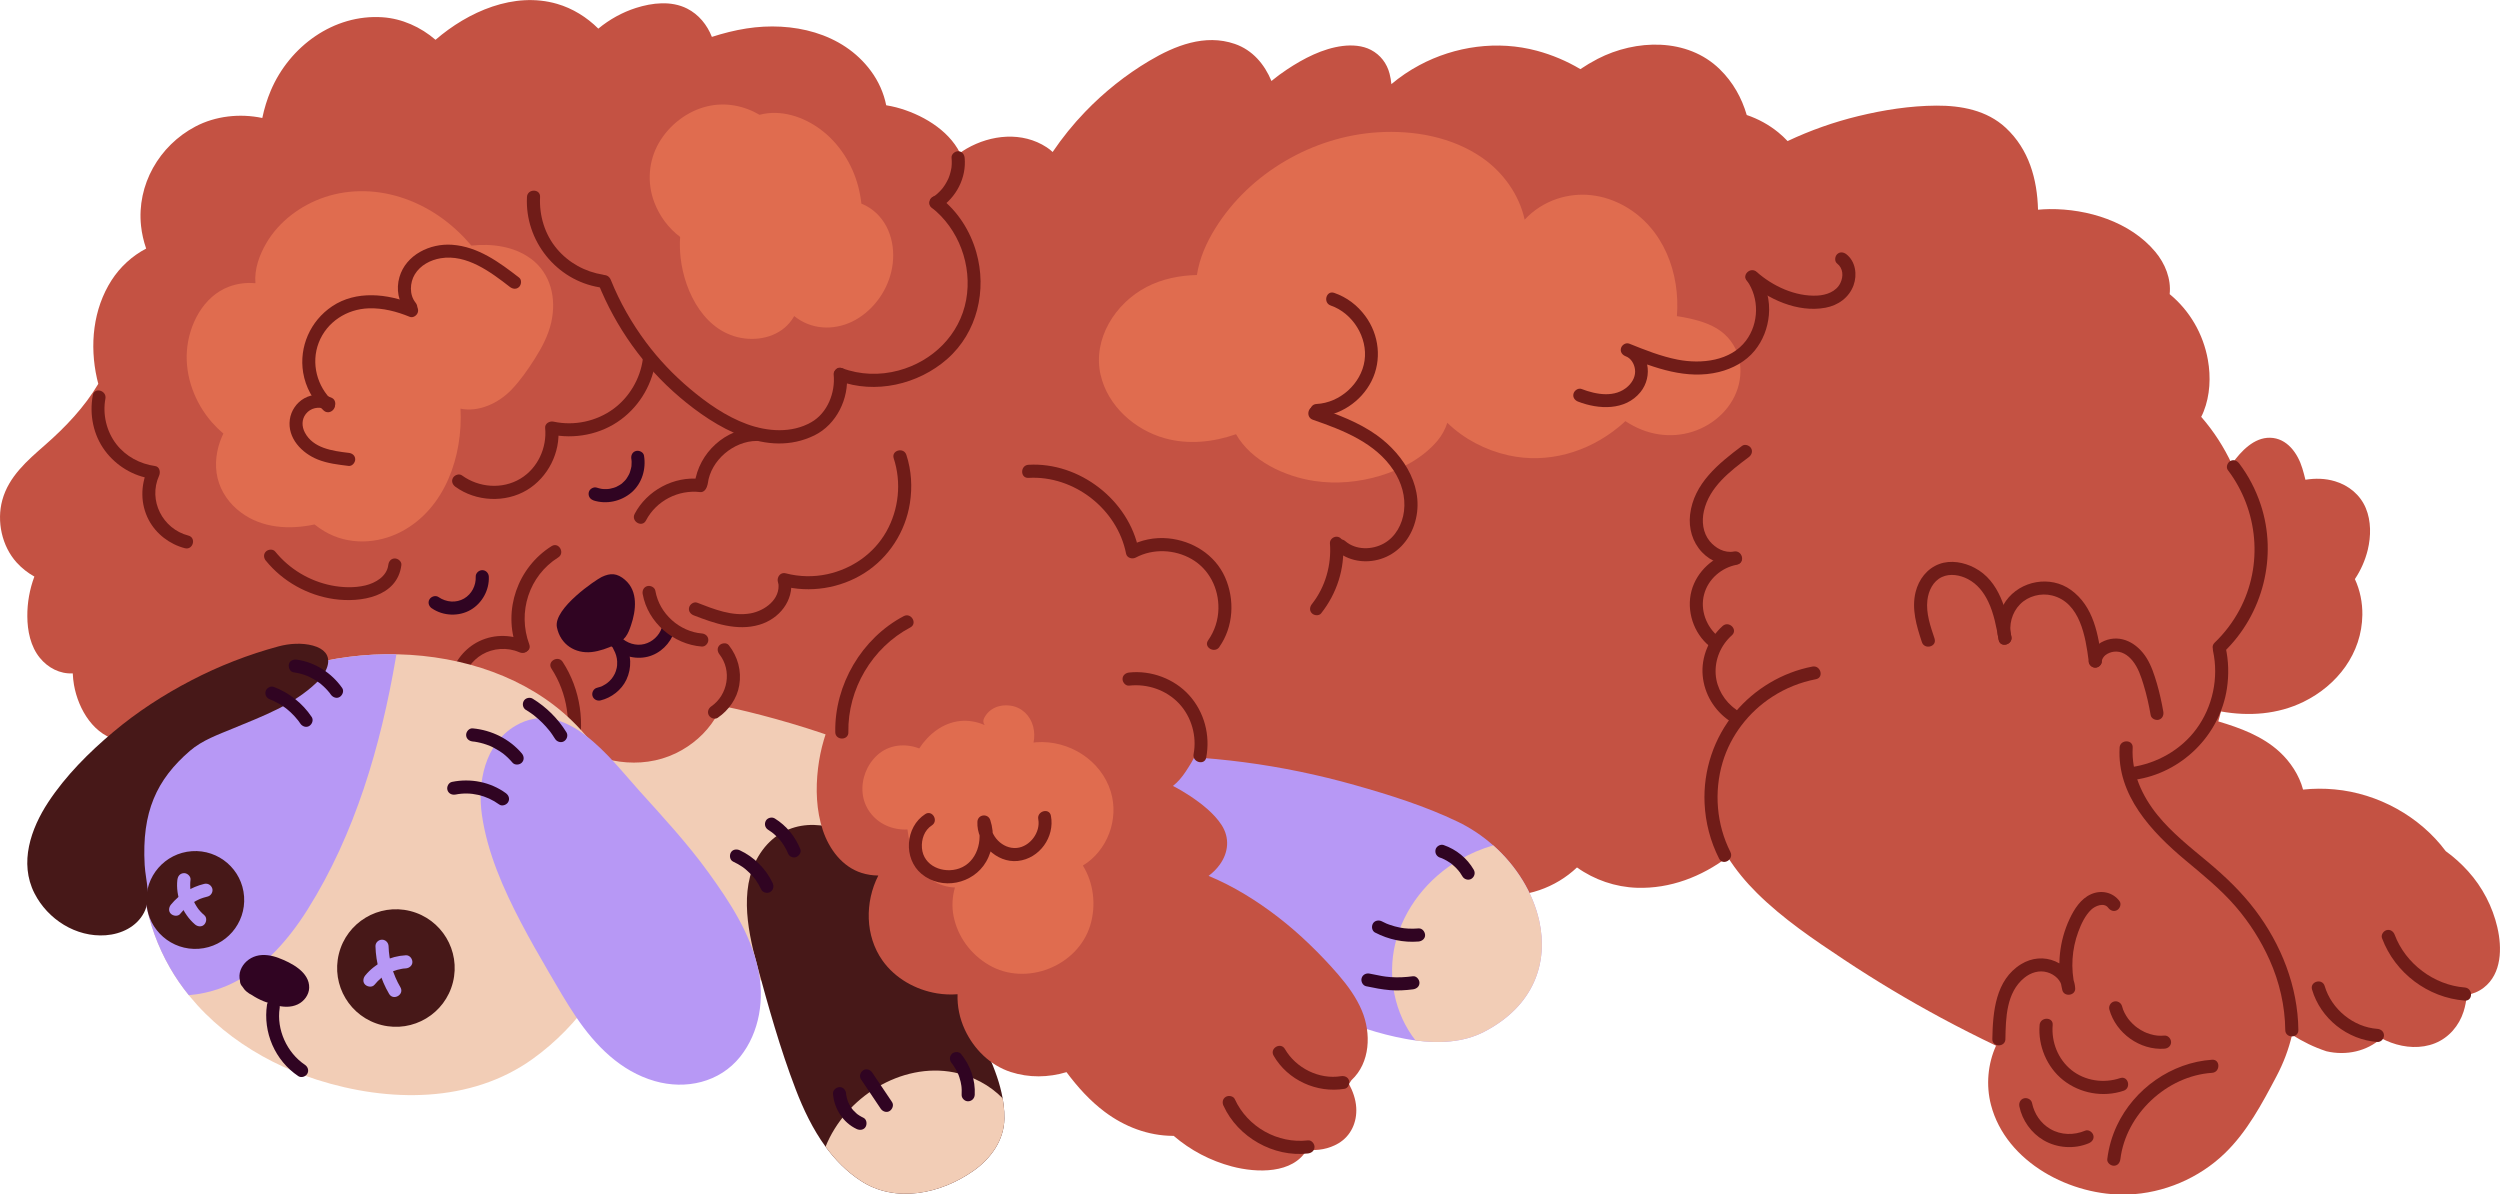 <?xml version="1.0" encoding="UTF-8"?>
<svg id="Layer_2" data-name="Layer 2" xmlns="http://www.w3.org/2000/svg" viewBox="0 0 763.05 364.57">
  <defs>
    <style>
      .cls-1 {
        fill: #c45243;
      }

      .cls-2 {
        fill: #701c18;
      }

      .cls-3 {
        fill: #b798f5;
      }

      .cls-4 {
        fill: #471818;
      }

      .cls-5 {
        fill: #f2cdb6;
      }

      .cls-6 {
        fill: #e06c4f;
      }

      .cls-7 {
        fill: #300422;
      }
    </style>
  </defs>
  <g id="_Ñëîé_1" data-name="Ñëîé 1">
    <g>
      <path class="cls-1" d="m762.25,283.06c-1.48-6.35-4.56-12.29-8.93-17.13-2-2.22-4.31-4.33-6.83-6.14-7.95-10.65-20.68-17.63-33.91-18.85-3.21-.3-6.45-.29-9.64.06-1.15-4.38-3.87-8.47-7.14-11.49-5.2-4.8-11.99-7.32-18.73-9.32.3-1.01.57-2.02.81-3.04,8.5,1.52,17.33.92,25.21-2.94,10.33-5.07,17.8-14.79,17.95-26.55.05-3.71-.7-7.52-2.28-10.91,1.81-2.71,3.16-5.74,3.94-8.97.98-4.1,1.04-8.75-.61-12.69-1.7-4.07-5.2-6.93-9.38-8.19-3.01-.91-6.05-.95-9.05-.47-.28-1.18-.59-2.34-.94-3.48-1.38-4.55-4.63-9.24-9.86-9.34-4.89-.1-8.83,4.1-11.48,7.77-.06.08-.11.17-.17.26-2.41-5.15-5.51-9.98-9.27-14.31-.03-.03-.06-.06-.09-.1.28-.53.53-1.07.75-1.63,1.96-4.92,2.22-10.58,1.29-15.76-1.41-7.94-5.56-15.04-11.66-20.06.49-4.68-1.39-9.35-4.4-12.94-7.68-9.17-20.66-13.13-32.28-13.02-1.17.01-2.34.09-3.5.19-.25-9.35-2.76-18.42-9.87-25.02-5.76-5.35-13.59-6.79-21.19-6.75-7.99.05-16.03,1.31-23.78,3.19-7.45,1.81-14.68,4.36-21.6,7.63-.88-.94-1.82-1.82-2.82-2.64-2.89-2.36-6.16-4.14-9.65-5.32-1.52-5.19-4.15-9.99-8.26-14-9.91-9.65-25.59-9.14-37.23-3.14-1.83.95-3.59,2-5.29,3.14-4.14-2.47-8.63-4.36-13.27-5.61-11.99-3.22-24.95-1.44-35.86,4.4-3.05,1.63-5.92,3.57-8.55,5.79-.1-1.08-.28-2.15-.55-3.18-.81-3.14-2.78-5.75-5.67-7.26-2.61-1.37-5.78-1.56-8.65-1.21-6.07.75-11.93,3.82-16.97,7.16-1.64,1.08-3.23,2.26-4.77,3.53-2.11-5.08-5.73-9.44-11.19-11.32-9.1-3.13-18.25.51-26.09,5.17-7.19,4.27-13.79,9.54-19.59,15.57-3.65,3.79-6.97,7.9-9.91,12.25-.57-.53-1.18-1.02-1.83-1.44-7.43-4.86-16.98-3.88-24.42.41-.7.41-1.38.85-2.03,1.32-3.64-7.24-11.94-11.93-19.46-13.91-1.01-.26-2.03-.47-3.06-.64-.75-3.76-2.35-7.33-4.67-10.47-8.71-11.79-24.13-15.13-37.98-12.97-3.59.56-7.11,1.46-10.56,2.57-1.44-3.66-3.99-6.84-7.57-8.65-4.84-2.44-10.62-1.77-15.6-.19-4.17,1.33-8.11,3.52-11.49,6.32-3.52-3.5-7.85-6.19-12.58-7.56-13.15-3.83-27.14,2.37-37.11,10.97-4.52-3.92-10.28-6.48-16.14-6.88-14.93-1.02-28.41,8.9-34.12,22.33-1.15,2.71-2.01,5.53-2.61,8.41-6.88-1.45-14.32-.61-20.42,2.61-11.06,5.83-17.93,17.78-16.59,30.33.25,2.35.79,4.68,1.56,6.92-4.25,2.22-7.94,5.6-10.54,9.64-5.69,8.85-6.74,19.86-4.48,29.99.12.56.27,1.11.41,1.66-4.18,7.06-10,13.2-16.24,18.66-5.43,4.76-11.09,9.6-13.06,16.84-1.76,6.46-.13,14.03,4.38,19.03,1.56,1.72,3.4,3.17,5.41,4.29-1.44,3.85-2.18,7.98-2.15,12.12.02,4.41.97,9.21,3.83,12.7,2.48,3.04,6.14,4.95,10.04,4.73.05,1.18.17,2.35.37,3.51,1.32,7.51,6.18,15.75,14.32,17.09,1.49.25,3.1.23,4.64-.06,1.51,2.91,3.48,5.63,5.59,8.05,5.53,6.35,12.12,11.91,18.75,17.08,13.28,10.37,28.06,18.94,43.82,24.92,15.67,5.95,32.29,9.34,49.07,9.43,15.79.09,31.66-2.81,46.38-8.54,11.95-4.65,23.31-11.23,33.03-19.66,5.6,5.94,13.16,9.95,21.01,12.22,13.02,3.76,26.85,2.4,40.07.55,13.68-1.92,27.62-4.59,41.46-2.66,13,1.82,24.64,8.17,36.76,12.79,12.85,4.9,27.99,8.17,40.95,1.83.33-.16.58-.37.78-.61,5.42.74,10.96.66,16.34-.21,3.8-.61,7.55-1.59,11.15-2.95,3.35-1.27,6.84-2.78,9.64-5.06.03-.03.06-.05.09-.08,9.12,1.06,18.35-2.19,24.9-8.41,5.29,3.78,11.73,6,18.29,6.21,10.17.33,19.74-3.4,27.71-9.39,2.51,3.98,5.56,7.65,8.89,10.95,7.94,7.89,17.44,14.29,26.74,20.46,9.56,6.34,19.42,12.24,29.51,17.68,5.52,2.97,11.11,5.8,16.76,8.5-2.53,5.57-3.09,12.11-1.55,18.04,4.57,17.64,24.6,28,41.81,27.38,10.95-.39,21.7-4.97,29.58-12.59,6.81-6.59,11.34-15.12,15.76-23.5,2.19-4.15,3.67-8.13,4.76-12.64,3.41,2.14,6.62,3.73,10.48,5.01,6.09,1.43,12.37-.02,16.77-3.97.96.51,1.94.96,2.96,1.33,4.28,1.58,9.13,1.91,13.42.19,4.22-1.7,7.32-5.33,8.7-9.62.54-1.68.85-3.39,1-5.12,1.84-.31,3.6-1,5.18-2.23,5.51-4.27,5.6-12.14,4.15-18.35Z"/>
      <path class="cls-6" d="m335.93,114.41c2.15,9.48,10.4,16.79,19.58,19.35,7.2,2.01,14.76,1.21,21.75-1.23,4.63,8.16,14.91,12.93,23.9,14.27,6.76,1.01,13.68.36,20.2-1.62,6.45-1.96,13.04-5.47,17.41-10.7,1.33-1.59,2.34-3.46,2.98-5.44,5.06,4.95,11.65,8.36,18.58,9.92,11.97,2.69,24.3-.9,33.7-8.61.71-.58,1.4-1.19,2.07-1.81,1.56,1.03,3.23,1.92,4.97,2.61,6.67,2.67,14.17,2.16,20.33-1.56,6.18-3.73,10.26-10.25,9.78-17.59-.26-3.85-1.99-7.44-4.85-10.02-2.92-2.64-6.8-3.9-10.57-4.76-1.3-.29-2.62-.53-3.94-.73,1.04-13.12-4.07-26.89-15.97-33.59-6.41-3.6-13.71-4.53-20.71-2.18-3.71,1.25-7.13,3.45-9.79,6.33-1.63-7.55-6.5-14.37-12.82-18.8-9.21-6.46-20.94-8.56-32.01-7.87-19.77,1.23-39.05,12.38-49.55,29.25-2.73,4.38-4.87,9.18-5.65,14.31-5.3.12-10.62,1.19-15.34,3.64-9.56,4.96-16.55,15.86-14.06,26.85Z"/>
      <path class="cls-2" d="m141.15,208.29c.74-3.55,2.87-6.68,6.02-8.53,3.35-1.97,7.7-2.26,11.28-.7.99.43,2.15.29,2.74-.72.5-.85.28-2.3-.72-2.74-4.83-2.11-10.4-2.05-15.05.55-4.12,2.3-7.15,6.46-8.12,11.07-.22,1.06.31,2.16,1.4,2.46.99.27,2.24-.33,2.46-1.4h0Z"/>
      <path class="cls-2" d="m161.55,196.69c-3.65-9.83-.1-20.94,8.83-26.55,2.17-1.37.17-4.83-2.02-3.45-10.35,6.5-14.95,19.54-10.67,31.06.89,2.39,4.76,1.36,3.86-1.06h0Z"/>
      <path class="cls-6" d="m161.95,78.91c-5.11-3.75-11.88-4.62-18.07-3.95-5.36-6.33-12.1-11.4-20.22-14.29-7.94-2.82-16.61-3.17-24.62-.47-7.23,2.45-13.82,7.32-17.72,13.95-2.15,3.65-3.73,8.01-3.36,12.3-2.7-.26-5.48.08-8.05,1.04-7.86,2.93-12.27,11.59-12.86,19.55-.59,7.91,2.44,15.92,7.62,21.85,1.06,1.21,2.24,2.37,3.51,3.45-.15.3-.29.6-.42.9-1.72,3.91-2.36,8.51-1.35,12.69,1.03,4.28,3.64,7.89,7.15,10.5,6.48,4.82,14.77,5.28,22.44,3.65.99.77,2.02,1.5,3.12,2.14,7.2,4.25,16.18,3.85,23.46,0,13.25-7.02,18.74-22.99,17.97-37.49,5.56,1.16,11.63-1.68,15.55-5.77,2.72-2.83,4.99-6.11,7.09-9.41,2.18-3.42,4.15-7.14,5.05-11.12,1.64-7.26-.05-14.95-6.27-19.52Z"/>
      <path class="cls-5" d="m323.02,263.41c-.12,1.13-.29,2.24-.5,3.34-7.35-12.53-20.96-21.37-35.05-24.18-.68-.13-1.22.02-1.62.35-8.25-12.87-49.33-24.14-64.32-27.22-13-2.67-34.17-6.88-60.32,1.05-1.09.33-1.59,1.72-1.21,2.72.04.11.09.2.15.29-.13.31-.17.65-.08,1.05,4.44,19.48,15.31,37.46,29.78,51.15,1.99,1.88,4.05,3.68,6.19,5.39.86.69,1.76,1.45,2.69,2.19-.58.99-.5,2.47.81,3.2,19.02,10.56,38.67,21.36,60.56,24.3,10.52,1.41,21.33.97,31.53-2.14,8.87-2.71,16.93-7.63,23.35-14.31,6.9-7.18,11.57-16.53,12.29-26.52.19-2.71-3.94-3.4-4.23-.64Z"/>
      <path class="cls-4" d="m306.52,339.34c-.08-1.39-.25-2.76-.49-4.12-1.59-8.89-6.38-17.25-9.9-25.38-4.88-11.28-10.55-22.27-17.11-32.66-4.65-7.34-9.92-15.79-17.2-20.83-9.4-6.51-21.94-6.56-29.08,3.11-7.37,9.98-4.77,23.67-1.76,34.73,3.5,12.88,7.09,25.81,11.88,38.29,2.34,6.12,5.25,12.21,9.12,17.52,2.93,4,6.42,7.56,10.64,10.34,10.73,7.08,24.59,4,34.54-3.01,5.21-3.67,9.3-9.27,9.4-15.82.01-.73,0-1.45-.04-2.17Z"/>
      <path class="cls-5" d="m306.52,339.34c-.08-1.39-.25-2.76-.49-4.12-3.98-4.08-9.18-6.78-14.82-7.9-16.16-3.2-33.26,7.68-39.23,22.68,2.93,4,6.42,7.56,10.64,10.34,10.73,7.08,24.59,4,34.54-3.01,5.21-3.67,9.3-9.27,9.4-15.82.01-.73,0-1.45-.04-2.17Z"/>
      <path class="cls-7" d="m223.76,262.98c1,.46,1.97,1.01,2.88,1.64.22.15.43.31.64.47.2.15-.3-.24,0,0,.11.09.22.18.33.27.42.35.83.73,1.22,1.12.38.37.73.76,1.08,1.16.17.2.36.4.5.61-.27-.42-.03-.04.04.05.09.12.17.23.25.35.64.91,1.19,1.87,1.66,2.87.45.95,1.89,1.27,2.74.72.98-.63,1.19-1.72.72-2.74-2.03-4.33-5.69-7.97-10.03-9.98-.95-.44-2.2-.3-2.74.72-.47.88-.3,2.27.72,2.74h0Z"/>
      <path class="cls-7" d="m234.47,253.28c.37.23.72.47,1.07.72.1.08.2.16.31.23-.08-.06-.3-.24-.1-.07.17.14.33.27.5.41.67.58,1.29,1.21,1.86,1.88.14.16.27.33.41.5.16.2-.29-.4-.04-.05.06.09.13.17.19.26.25.35.49.71.71,1.08.22.37.43.75.63,1.13.1.19.19.39.28.58.05.1.09.2.13.29.16.36-.16-.4,0,0,.2.5.43.91.92,1.2.43.25,1.06.36,1.54.2.93-.3,1.82-1.42,1.4-2.46-1.57-3.88-4.23-7.15-7.8-9.37-.89-.55-2.24-.22-2.74.72-.52.98-.23,2.15.72,2.74h0Z"/>
      <path class="cls-7" d="m290.49,324.53c.08.09.15.19.23.28-.13-.16-.12-.15.02.03.14.2.28.4.42.6.27.41.52.83.75,1.25.2.38.39.76.56,1.15-.17-.38.11.3.14.37.08.23.16.46.24.69.28.87.49,1.76.61,2.67-.06-.46.02.3.03.38.02.24.03.49.04.73.02.49,0,.97-.02,1.46-.06,1.05.96,2.05,2,2,1.13-.05,1.94-.88,2-2,.24-4.53-1.33-8.95-4.18-12.45-.66-.81-2.15-.74-2.83,0-.79.86-.71,1.96,0,2.83h0Z"/>
      <path class="cls-7" d="m254.24,333.81c.33,4.54,3.07,8.86,7.25,10.8.95.44,2.2.3,2.74-.72.47-.88.3-2.27-.72-2.74-.42-.2-.83-.42-1.22-.67-.19-.12-.37-.24-.55-.37-.24-.17-.09-.12.04.03-.07-.09-.22-.18-.31-.25-.34-.29-.65-.6-.95-.92-.15-.16-.29-.33-.43-.5-.3-.35.25.36-.01-.02-.06-.09-.13-.18-.19-.27-.25-.36-.48-.74-.69-1.14-.11-.22-.22-.44-.32-.66-.15-.34.11.28.02.05-.04-.1-.08-.21-.12-.31-.15-.42-.28-.84-.37-1.27-.05-.24-.09-.48-.14-.72-.05-.26.05.52.01.07-.01-.13-.02-.26-.03-.4-.07-1.04-.87-2.05-2-2-1.02.05-2.08.88-2,2h0Z"/>
      <path class="cls-7" d="m262.77,329.4c2.01,2.99,4.02,5.99,6.03,8.98.58.87,1.79,1.33,2.74.72.86-.56,1.34-1.81.72-2.74-2.01-2.99-4.02-5.99-6.03-8.98-.58-.87-1.79-1.33-2.74-.72-.86.56-1.34,1.81-.72,2.74h0Z"/>
      <path class="cls-1" d="m221.97,203.96c-.26-2.93-1.04-5.9-2.35-8.54-1.38-2.77-3.19-5.62-5.98-7.12-1.17-.63-2.28-.05-2.84.9-3.36-1.4-7.28-1.83-10.66-1.73-6.27.18-12.18,2.6-17.6,5.57-2.76,1.51-5.42,3.2-8.06,4.9-2.43,1.56-4.81,3.17-6.82,5.27-4.23,4.43-4.62,10.46-1.62,15.68,1.47,2.55,3.67,4.53,6.15,6.07.11.41.34.78.7,1.03,9.6,6.8,22.51,9.16,33.39,3.92,9.91-4.78,16.68-14.72,15.69-25.93Z"/>
      <path class="cls-7" d="m190.83,177.03c-2.5-2.16-4.5-2.19-7.17-.93-1.67.79-14.84,9.61-13.68,15.36,1.08,5.32,5.62,8.09,10.58,7.56,2.48-.27,4.91-1.19,7.17-2.21,1.24-.56,2.38-1.33,3.21-2.43.79-1.04,1.24-2.32,1.66-3.55,1.53-4.44,2.21-10.36-1.78-13.79Z"/>
      <path class="cls-7" d="m186.58,197.23c2.84,2.93,7.19,4.2,11.16,3.2,3.82-.97,6.86-4,8.09-7.7.34-1.02-.39-2.18-1.4-2.46-1.09-.3-2.12.37-2.46,1.4-.78,2.35-2.85,4.28-5.3,4.9-2.53.65-5.37-.21-7.26-2.17-1.79-1.85-4.62.98-2.83,2.83h0Z"/>
      <path class="cls-7" d="m183.29,213.78c3.35-.81,6.41-3.18,7.89-6.31,1.69-3.57,1.55-7.74-.4-11.18-.53-.94-1.81-1.26-2.74-.72-.94.55-1.25,1.79-.72,2.74.63,1.11,1,2.38,1.05,3.6.01.39,0,.79-.02,1.18-.03.35-.03.38-.11.75-.14.66-.38,1.37-.6,1.8-.6,1.19-1.2,1.95-2.29,2.82.16-.12-.06.05-.11.08-.15.1-.29.2-.44.3-.27.17-.55.33-.84.48-.43.22-.25.15-.7.3-.34.12-.68.21-1.03.3-1.05.25-1.68,1.44-1.4,2.46.29,1.07,1.41,1.65,2.46,1.4h0Z"/>
      <path class="cls-2" d="m168.3,204.05c4.88,7.54,6.33,16.9,3.89,25.55-.7,2.48,3.16,3.54,3.86,1.06,2.71-9.62,1.14-20.24-4.3-28.63-1.39-2.15-4.86-.15-3.45,2.02h0Z"/>
      <path class="cls-3" d="m469.8,281.04c-1.88-8.47-6.93-16.72-14.05-23.02-3.24-2.87-6.9-5.34-10.89-7.25-9.98-4.78-20.75-8.16-31.38-11.16-22.15-6.25-45.09-9.34-68.12-8.89-1.92.04-3.92.12-5.64.97-7.84,3.9-3.04,16.27-.61,21.83,4.41,10.12,11.01,19.52,19.75,26.36,1.11.87,2.25,1.68,3.41,2.45-.14.74.06,1.56.69,1.99,13.66,9.22,27.31,18.62,42.45,25.28,7.55,3.32,15.48,6.01,23.61,7.49,1,.18,2.01.35,3.03.48,7.03.94,14.52.66,20.88-2.62,15.34-7.92,19.7-21.17,16.87-33.91Z"/>
      <path class="cls-5" d="m469.8,281.04c-1.88-8.47-6.93-16.72-14.05-23.02-3.58,1.05-7.03,2.52-10.26,4.39-9.58,5.54-17.07,14.86-19.65,25.69-2.41,10.09-.22,21.3,6.21,29.47,7.03.94,14.52.66,20.88-2.62,15.34-7.92,19.7-21.17,16.87-33.91Z"/>
      <path class="cls-1" d="m411.71,330.77c.29-.34.56-.7.79-1.09,5.75-5.31,6.06-14.33,3.17-21.21-1.71-4.07-4.34-7.67-7.21-11-2.77-3.21-5.71-6.29-8.76-9.23-6.01-5.8-12.59-10.96-19.75-15.28-3.53-2.13-7.24-4.03-11.07-5.62,1.28-.96,2.44-2.09,3.4-3.42,2.7-3.74,3.11-8.22.55-12.15-2.32-3.55-6.1-6.49-9.6-8.82-1.69-1.12-3.43-2.15-5.23-3.06,1.53-1.19,2.83-2.77,3.88-4.36,2.44-3.69,5.21-8.22,4.61-12.84-.59-4.47-4.15-7.35-7.96-9.22-3.37-1.66-7-2.9-10.66-3.84-2.46-2.42-5.5-4.25-8.78-5.52-.79-6.28-3.37-12.32-7.87-16.88-5.63-5.71-14.4-8.4-21.96-5.04-1.1.49-2.15,1.09-3.13,1.78-14.74-1.18-29.63,5.25-39.31,16.4-.82.95-1.6,1.94-2.35,2.96-8.13,8.45-13.38,19.47-14.79,31.16-.76,6.3-.54,12.91,1.48,18.96,1.91,5.7,5.88,11.1,11.8,12.98,1.63.52,3.37.79,5.12.8-4.13,8.08-4.06,18.42,1.27,25.94,3.85,5.44,10.09,8.94,16.61,10.02,2.07.34,4.2.44,6.31.27-.14,3.7.66,7.45,2.2,10.78,2.76,5.96,7.71,10.9,14.03,12.96,5.54,1.8,11.49,1.71,17.02.04,3.36,4.52,7.17,8.75,11.67,12.12,6.04,4.53,13.22,7.29,20.81,7.33.08,0,.16,0,.24,0,5.1,4.4,11.2,7.6,17.78,9.34,7.64,2.02,18.62,2.28,22.87-5.12,3.3.38,6.71-.23,9.59-1.92,3.89-2.29,5.75-6.53,5.47-10.95-.16-2.59-1.04-5-2.25-7.26Z"/>
      <path class="cls-6" d="m339.04,241.65c-2.96-9.69-12.87-15.83-22.79-15.1-.27.02-.53.07-.79.1.31-1.62.3-3.3-.12-4.92-.86-3.31-3.47-5.85-6.89-6.35-3.31-.49-6.58.78-8.1,3.86-.38.76-.22,1.51.21,2.09-2.33-1.07-4.97-1.52-7.53-1.26-5.26.55-9.64,4.03-12.46,8.37-4.23-1.62-9.22-1.22-12.77,2.01-3.21,2.91-4.92,7.29-4.51,11.61.42,4.37,3.22,8.09,7.18,9.89,2.02.92,4.29,1.34,6.51,1.22.72,5.71,2.51,12.2,7.57,15.52,2.08,1.36,4.52,2.12,6.93,2.19-.85,2.83-.98,5.92-.43,8.73,1.25,6.31,5.26,11.69,10.79,14.93,11.31,6.63,27.11.42,30.93-12.11,1.84-6.06,1.08-12.86-2.25-18.24,7.45-4.52,11.1-14.11,8.52-22.54Z"/>
      <path class="cls-5" d="m184.86,232.88c-2.82-4.66-6.28-9.03-10.37-12.99-27.17-26.28-77.96-26.14-107.98-4.15-25.4,18.6-29.59,53.61-14.63,79.64,9.47,16.48,26.35,28.28,44.86,34.18,21.83,6.95,46.94,7.26,65.91-6.4,28.53-20.56,40.64-59.86,22.21-90.28Z"/>
      <path class="cls-3" d="m66.5,215.74c-25.4,18.6-29.58,53.61-14.62,79.64,1.69,2.94,3.61,5.74,5.75,8.37,3.29-.27,6.56-.99,9.61-2.09,11.62-4.18,20.3-13.96,26.7-24.15,14.45-23.03,22.25-49.83,26.82-76.44.08-.46.16-.91.23-1.37-19.66-.38-39.62,5.15-54.49,16.04Z"/>
      <path class="cls-3" d="m231.37,295.58c-2.42-10.82-8.63-20.26-15.03-29.13-6.43-8.92-13.81-16.88-21.13-25-8.93-9.9-22.59-28.91-37.88-19.93-9.35,5.5-11.68,17.34-10.23,27.3,1.67,11.48,6.55,22.51,11.89,32.71,2.68,5.12,5.55,10.14,8.47,15.13,2.7,4.62,5.36,9.28,8.36,13.72,5.94,8.78,13.6,16.59,24.04,19.59,9.45,2.71,19.77.43,26.06-7.44,5.97-7.48,7.5-17.76,5.44-26.94Z"/>
      <path class="cls-7" d="m139.02,242.52c4.59-.94,9.45.19,13.34,3.02.87.64,2.23.15,2.74-.72.59-1.01.16-2.1-.72-2.74-4.7-3.42-10.76-4.59-16.42-3.43-1.06.22-1.67,1.47-1.4,2.46.3,1.1,1.4,1.61,2.46,1.4h0Z"/>
      <path class="cls-7" d="m144.25,226.32c.14.01.29.03.43.04.68.06-.17-.03.21.02.28.04.57.09.85.15.63.12,1.26.28,1.88.46,1.29.38,2.07.7,3.2,1.3.54.28,1.07.59,1.58.92.27.18.54.36.8.54.12.08.23.17.35.25-.16-.12.07.05.11.08,1.01.81,1.93,1.71,2.77,2.7.7.82,2.11.72,2.83,0,.82-.82.7-2,0-2.83-3.76-4.43-9.23-7.11-14.99-7.64-1.08-.1-2,.99-2,2,0,1.16.92,1.9,2,2h0Z"/>
      <path class="cls-7" d="m160.56,216.69c.47.29.94.59,1.4.91.24.17.48.33.71.51.11.08.21.16.32.24.19.14-.26-.21.03.03.87.7,1.7,1.42,2.49,2.21.77.76,1.49,1.57,2.17,2.42.08.1.17.2.25.31-.29-.39.03.05.07.1.16.21.31.43.46.64.33.48.65.96.96,1.46.55.89,1.81,1.31,2.74.72.89-.57,1.31-1.78.72-2.74-2.58-4.17-6.12-7.69-10.3-10.25-.89-.55-2.24-.22-2.74.72-.51.97-.24,2.15.72,2.74h0Z"/>
      <path class="cls-4" d="m99.25,199.17c-.74-.9-1.96-1.64-3.76-2.13-3.34-.9-7.2-.64-10.52.26-9.19,2.49-18.11,5.96-26.55,10.35-8.51,4.42-16.58,9.65-23.92,15.83-7.36,6.19-14.44,13.27-19.75,21.33-5.35,8.12-8.95,18.56-4.23,27.84,4.05,7.96,12.69,13.47,21.75,12.81,4.74-.35,9.44-2.58,11.7-6.93,2.35-4.5.46-9.72.19-14.49-.92-16.24,3.63-26.07,13.8-34.86,3.79-3.27,8.65-4.97,13.26-6.88,9-3.74,18.33-7.15,25.48-14.04,3.02-2.92,4.61-6.62,2.56-9.1Z"/>
      <circle class="cls-4" cx="120.84" cy="295.48" r="17.94" transform="translate(-195.13 341.01) rotate(-75.96)"/>
      <path class="cls-4" d="m58.55,259.8c-8.23.58-14.42,7.72-13.84,15.95.58,8.23,7.72,14.42,15.95,13.84,8.23-.58,14.42-7.72,13.84-15.95-.58-8.23-7.72-14.42-15.95-13.84Z"/>
      <path class="cls-7" d="m85.08,292.4c-2.15-.8-4.64-1.26-6.89-.61-2.16.63-3.97,2.19-4.77,4.31-.4,1.07-.43,2.2-.17,3.27-.01.55.19,1.1.55,1.56.05.07.12.12.17.19.35.58.79,1.12,1.32,1.56.5.43,1.04.76,1.58,1.02,2.19,1.48,4.76,2.46,7.28,3.12,2.25.58,4.6.75,6.74-.27,1.91-.91,3.42-2.88,3.48-5.04.15-4.8-5.48-7.68-9.31-9.11Z"/>
      <path class="cls-7" d="m82.45,213.49c.13.05.26.1.38.15.18.07.31.13.06.02.25.11.5.22.75.34.5.24.98.49,1.46.76.45.26.9.54,1.33.83.23.15.45.31.67.47.11.08.22.16.33.25-.22-.17-.09-.07.05.04.84.67,1.62,1.4,2.35,2.19.37.4.73.82,1.07,1.25.13.16.09.13,0-.01.08.11.16.22.25.33.18.24.35.49.52.74.58.87,1.79,1.33,2.74.72.87-.56,1.34-1.81.72-2.74-2.82-4.22-6.86-7.39-11.61-9.19-.98-.37-2.24.41-2.46,1.4-.26,1.14.35,2.06,1.4,2.46h0Z"/>
      <path class="cls-7" d="m89.57,205.19c1.19.17,2.36.45,3.49.85.31.11.61.22.91.35.3.13-.24-.11.06.03.15.07.3.13.44.2.56.27,1.1.56,1.63.88.5.3.99.63,1.46.98.09.06.35.27.14.1.1.08.2.16.3.25.25.21.49.42.73.64.43.4.84.81,1.23,1.25.22.24.42.49.63.74.07.09.17.23.04.06.12.16.23.31.34.47.6.85,1.77,1.34,2.74.72.85-.55,1.36-1.82.72-2.74-3.22-4.57-8.22-7.83-13.79-8.63-1.03-.15-2.2.25-2.46,1.4-.22.95.29,2.3,1.4,2.46h0Z"/>
      <path class="cls-7" d="m81.5,306.62c-1.28,8.46,2.42,17.06,9.55,21.84.9.6,2.21.17,2.74-.72.57-.98.18-2.13-.72-2.74-5.5-3.69-8.71-10.75-7.71-17.32.16-1.07-.27-2.15-1.4-2.46-.94-.26-2.3.32-2.46,1.4h0Z"/>
      <path class="cls-7" d="m416.97,301.02c2.4.51,4.82.99,7.27,1.19,2.34.19,4.68.06,7.01-.24,1.07-.14,2-.82,2-2,0-.97-.92-2.14-2-2-2.25.3-4.52.43-6.79.26-.53-.04-1.06-.09-1.59-.16.31.04-.34-.05-.33-.05-.29-.04-.59-.09-.88-.14-1.21-.21-2.41-.45-3.61-.71-1.06-.23-2.16.31-2.46,1.4-.27,1,.34,2.23,1.4,2.46h0Z"/>
      <path class="cls-3" d="m114.6,288.81c.14,5.11,1.56,10.13,4.16,14.54,1.3,2.22,4.76.21,3.45-2.02-2.25-3.83-3.49-8.14-3.61-12.52-.03-1.08-.9-2-2-2s-2.03.92-2,2h0Z"/>
      <path class="cls-3" d="m114.3,300.58c.63-.78,1.33-1.49,2.11-2.13.13-.11.29-.23.07-.06.09-.07.18-.14.28-.2.21-.15.42-.3.64-.44.43-.28.88-.54,1.33-.77.2-.1.41-.2.62-.3.16-.07.34-.15.07-.04.11-.04.21-.09.32-.13.48-.19.97-.35,1.46-.48.47-.13.94-.24,1.42-.32.14-.02.28-.05.42-.07-.18.03-.24.03-.02,0,.28-.03.57-.05.85-.07,1.04-.06,2.05-.88,2-2-.05-1.04-.88-2.06-2-2-4.75.25-9.37,2.46-12.39,6.16-.66.81-.85,2.05,0,2.83.73.67,2.12.87,2.83,0h0Z"/>
      <path class="cls-3" d="m54.14,268.5c-.58,5.04,1.54,10.37,5.39,13.67.79.68,2.06.84,2.83,0,.69-.75.85-2.1,0-2.83-.4-.35-.79-.71-1.15-1.1-.19-.21-.37-.42-.55-.64-.09-.1-.16-.2-.03-.04-.09-.12-.19-.25-.28-.38-.3-.44-.59-.89-.84-1.36-.13-.25-.26-.5-.38-.75-.05-.11-.11-.23-.16-.34-.14-.31.16.43-.05-.13-.37-1-.66-2.02-.81-3.08.04.29,0,.03,0-.12-.01-.12-.02-.25-.03-.37-.02-.28-.03-.56-.03-.84,0-.56.03-1.13.1-1.69.12-1.04-1.01-2.04-2-2-1.19.05-1.87.88-2,2h0Z"/>
      <path class="cls-3" d="m54.99,278.93c.57-.69,1.18-1.33,1.85-1.93.17-.15.34-.29.51-.43.09-.08.19-.17.29-.23-.12.08-.24.18-.05.04.38-.28.76-.55,1.16-.8.38-.24.76-.46,1.16-.66.2-.1.4-.2.6-.3.09-.04.18-.08.27-.13.06-.03.45-.2.17-.08-.25.11.06-.02.1-.04.11-.05.23-.09.35-.13.21-.08.42-.15.63-.22.45-.15.9-.27,1.36-.38,1.02-.25,1.72-1.45,1.4-2.46-.34-1.06-1.37-1.66-2.46-1.4-3.93.95-7.58,3.2-10.15,6.32-.66.81-.85,2.05,0,2.83.73.67,2.12.86,2.83,0h0Z"/>
      <path class="cls-7" d="m419.74,284.65c4.06,2.11,8.66,3.1,13.23,2.72,1.04-.09,2.05-.86,2-2-.05-1.01-.88-2.09-2-2-1.01.08-2.03.11-3.05.06-1.13-.06-1.63-.12-2.71-.33-1-.2-1.98-.47-2.94-.8-.21-.07-.41-.15-.61-.22-.14-.05-.27-.1-.41-.16-.23-.09-.27-.11-.12-.05-.47-.2-.92-.43-1.37-.66-.93-.48-2.21-.27-2.74.72-.49.92-.27,2.22.72,2.74h0Z"/>
      <path class="cls-7" d="m439.54,261.76c.19.07.39.14.58.21.06.02.12.05.17.07.14.06.08.03-.19-.08.08.06.19.09.28.13.39.18.78.38,1.16.59.36.2.71.42,1.05.66.17.12.34.24.5.36.36.26-.35-.29-.01,0,.08.07.16.13.24.2.65.54,1.25,1.14,1.8,1.78.13.15.24.36.39.48-.33-.27-.16-.2-.05-.06.06.08.12.17.18.25.26.37.5.76.73,1.15.52.91,1.83,1.3,2.74.72.92-.59,1.27-1.76.72-2.74-2.04-3.56-5.35-6.22-9.21-7.56-.99-.34-2.23.39-2.46,1.4-.25,1.11.34,2.09,1.4,2.46h0Z"/>
      <path class="cls-2" d="m197.16,158.87c3.14-6.03,9.88-9.48,16.58-8.67,1.07.13,2-1.01,2-2,0-1.19-.92-1.87-2-2-8-.96-16.32,3.52-20.03,10.65-1.19,2.28,2.26,4.31,3.45,2.02h0Z"/>
      <path class="cls-2" d="m216.04,147.53c.92-7.04,7.84-12.91,14.93-12.95,2.57-.02,2.58-4.02,0-4-9.49.06-17.71,7.64-18.93,16.95-.14,1.07,1.02,2,2,2,1.2,0,1.86-.92,2-2h0Z"/>
      <path class="cls-2" d="m182.58,86.51c5.36,13.35,13.87,25.36,24.84,34.69,10.92,9.29,26.67,18.77,41.15,11.69,6.73-3.29,10.61-11.24,9.88-18.6-.11-1.07-.84-2-2-2-1,0-2.11.92-2,2,.55,5.52-1.86,11.74-6.81,14.57-6,3.44-13.37,2.89-19.66.59-6.4-2.34-12.25-6.45-17.43-10.82-4.97-4.19-9.5-8.94-13.38-14.15-4.36-5.85-8.01-12.26-10.73-19.03-.4-1-1.33-1.71-2.46-1.4-.95.26-1.8,1.45-1.4,2.46h0Z"/>
      <path class="cls-2" d="m255.92,116.22c11.2,4.18,24.32,1.15,33.19-6.65,9.18-8.08,12.19-21,8.87-32.6-1.84-6.45-5.59-12.42-10.92-16.54-.85-.66-2-.83-2.83,0-.69.69-.86,2.16,0,2.83,8.42,6.51,12.57,17.82,10.66,28.27-1.96,10.71-10.26,18.78-20.65,21.56-5.7,1.53-11.71,1.35-17.25-.73-2.41-.9-3.46,2.96-1.06,3.86h0Z"/>
      <path class="cls-2" d="m286.76,63.57c5.1-3.25,8.26-9.35,7.67-15.41-.1-1.08-.85-2-2-2-1,0-2.1.92-2,2,.06.64.09,1.28.06,1.92-.01.3-.04.61-.07.91-.03.36.01-.04-.02.17-.02.13-.04.27-.07.4-.12.63-.27,1.25-.47,1.87-.09.29-.2.57-.31.86-.05.13-.05.13,0,0-.03.06-.05.12-.08.19-.07.15-.14.31-.22.46-.27.55-.57,1.08-.9,1.59-.17.26-.34.5-.52.75-.38.52.11-.13-.12.16-.11.13-.22.26-.33.39-.4.46-.83.89-1.28,1.29-.13.11-.26.22-.39.33-.28.23.36-.26-.15.12-.27.2-.55.39-.84.57-.91.58-1.28,1.78-.72,2.74.53.91,1.82,1.3,2.74.72h0Z"/>
      <path class="cls-2" d="m160.84,60.13c-.68,13.32,8.96,25.42,22.16,27.57,1.06.17,2.15-.28,2.46-1.4.26-.95-.32-2.29-1.4-2.46-5.48-.89-10.45-3.6-14.05-7.85-3.72-4.38-5.46-10.17-5.17-15.87.13-2.57-3.87-2.57-4,0h0Z"/>
      <path class="cls-2" d="m106.4,138.22c-4.88-.59-10.83-1.38-13.36-6.22-.95-1.82-1-3.97.31-5.66,1.37-1.78,3.92-2.42,5.99-1.4.97.47,2.16.26,2.74-.72.51-.88.26-2.26-.72-2.74-2.7-1.32-5.87-1.39-8.52.11-2.35,1.33-4.02,3.79-4.38,6.46-.78,5.66,3.65,10.26,8.55,12.21,2.99,1.2,6.23,1.56,9.41,1.95,1.07.13,2-1.01,2-2,0-1.19-.92-1.87-2-2h0Z"/>
      <path class="cls-2" d="m101.59,122.46c-4.86-4.5-6.72-11.63-4.31-17.86,2.45-6.35,8.58-10.28,15.28-10.49,4.32-.14,8.55.97,12.52,2.6,1,.41,2.2-.45,2.46-1.4.32-1.15-.39-2.05-1.4-2.46-7.81-3.22-17.42-4.3-24.78.65-6.64,4.46-10.13,12.34-8.83,20.23.72,4.39,2.98,8.53,6.24,11.55,1.89,1.75,4.72-1.07,2.83-2.83h0Z"/>
      <path class="cls-2" d="m126.81,92.34c-1.91-2.4-1.73-6.06-.21-8.59,1.67-2.78,4.79-4.42,7.92-4.93,7.95-1.3,15.21,4.19,21.1,8.75.85.66,2,.83,2.83,0,.69-.69.86-2.16,0-2.83-6.07-4.7-12.52-9.46-20.46-10.03-6.71-.48-14.09,3.04-16.07,9.86-1.08,3.7-.33,7.6,2.06,10.6.67.85,2.13.7,2.83,0,.84-.84.68-1.98,0-2.83h0Z"/>
      <path class="cls-2" d="m139,148.57c6.24,4.54,15.21,4.99,21.84,1,6.41-3.85,10.28-11.5,9.55-18.95-.84.64-1.69,1.29-2.53,1.93,7.48,1.62,15.56.07,21.72-4.54,5.93-4.43,9.65-11.06,10.62-18.37.14-1.07-1.02-2-2-2-1.2,0-1.86.92-2,2-.78,5.92-4.13,11.62-8.95,15.15-5.22,3.83-12,5.27-18.33,3.9-1.15-.25-2.66.56-2.53,1.93.59,6.07-2.28,12.32-7.57,15.49-5.52,3.31-12.66,2.74-17.81-1-.87-.64-2.23-.15-2.74.72-.59,1.01-.16,2.1.72,2.74h0Z"/>
      <path class="cls-2" d="m81.17,171.16c5.15,6.34,12.78,10.57,20.85,11.7,8,1.12,19.29-.62,20.49-10.41.13-1.07-1.01-2-2-2-1.19,0-1.87.92-2,2-.43,3.48-3.93,5.51-7.01,6.24-3.33.79-6.98.66-10.33,0-6.76-1.36-12.83-5-17.18-10.35-.68-.84-2.12-.71-2.83,0-.83.83-.68,1.99,0,2.83h0Z"/>
      <path class="cls-2" d="m211.74,187.82c6.33,2.45,13.22,4.87,20.02,2.87,6.08-1.79,10.57-7.33,9.67-13.81-.15-1.07-1.52-1.66-2.46-1.4-1.15.32-1.55,1.39-1.4,2.46.7,4.98-4.17,8.49-8.48,9.27-5.58,1.01-11.19-1.28-16.29-3.25-1.01-.39-2.19.43-2.46,1.4-.31,1.13.39,2.07,1.4,2.46h0Z"/>
      <path class="cls-2" d="m196.17,181.36c1.56,8.63,9.37,15.33,18.03,15.98,1.08.08,2-.98,2-2,0-1.15-.92-1.92-2-2-3.25-.25-6.65-1.8-9.14-4.07-2.67-2.43-4.39-5.42-5.04-8.98-.19-1.06-1.49-1.66-2.46-1.4-1.12.31-1.59,1.39-1.4,2.46h0Z"/>
      <path class="cls-2" d="m238.78,178.84c8.4,2.21,17.63.75,24.98-3.88,7.5-4.72,12.6-12.64,13.96-21.38.77-4.94.48-9.98-1.08-14.75-.8-2.44-4.66-1.39-3.86,1.06,2.41,7.37,1.57,15.57-2.23,22.33-3.82,6.78-10.46,11.38-18.02,13.03-4.19.91-8.55.82-12.69-.26-2.49-.65-3.56,3.2-1.06,3.86h0Z"/>
      <path class="cls-2" d="m219.1,219.06c3.35-2.3,5.86-5.85,6.54-9.9.74-4.42-.45-8.72-3.19-12.23-.66-.85-2.13-.7-2.83,0-.84.84-.67,1.97,0,2.83,3.84,4.92,2.56,12.35-2.54,15.85-.89.61-1.29,1.76-.72,2.74.52.88,1.84,1.33,2.74.72h0Z"/>
      <path class="cls-2" d="m258.94,223.48c-.24-13.16,7.28-25.83,18.91-31.97,2.28-1.2.26-4.66-2.02-3.45-12.82,6.77-21.15,20.93-20.89,35.43.05,2.57,4.05,2.58,4,0h0Z"/>
      <path class="cls-2" d="m28.33,120.63c-1.09,5.89.13,12.12,3.73,16.96,3.41,4.58,8.58,7.73,14.25,8.53-.4-.98-.8-1.96-1.2-2.94-2.25,4.96-2.27,10.67.29,15.53,2.25,4.27,6.39,7.42,11.04,8.62,2.49.64,3.56-3.21,1.06-3.86-7.87-2.03-12.35-10.75-8.94-18.28.46-1.02.21-2.74-1.2-2.94-4.64-.65-8.97-2.95-11.86-6.69-3-3.88-4.22-9.07-3.33-13.88.47-2.52-3.39-3.6-3.86-1.06h0Z"/>
      <path class="cls-2" d="m368.16,231.22c1.3-6.78-.57-13.9-5.22-19.04-4.54-5.02-11.61-7.64-18.32-6.91-1.07.12-2,.83-2,2,0,.99.92,2.12,2,2,5.63-.62,11.34,1.32,15.25,5.47,3.8,4.04,5.48,9.98,4.44,15.41-.48,2.52,3.37,3.59,3.86,1.06h0Z"/>
      <path class="cls-2" d="m372.18,197.44c4.33-6.18,4.75-14.46,1.72-21.27-3.08-6.91-9.97-11.16-17.37-11.86-4.11-.39-8.28.46-11.91,2.41.98.4,1.96.8,2.94,1.2-2.99-15.26-18.13-26.96-33.65-26.06-2.56.15-2.58,4.15,0,4,13.87-.81,27.12,9.5,29.79,23.13.26,1.32,1.88,1.76,2.94,1.2,5.27-2.82,11.91-2.52,17.07.45,5.37,3.1,8.28,8.96,8.18,15.09-.06,3.5-1.14,6.85-3.15,9.72-1.48,2.11,1.99,4.11,3.45,2.02h0Z"/>
      <path class="cls-2" d="m403.24,187.2c4.78-6.04,7.27-13.67,6.68-21.39-.08-1.08-.86-2-2-2-1.02,0-2.08.92-2,2,.51,6.6-1.38,13.34-5.5,18.56-.67.85-.83,2,0,2.83.7.7,2.15.85,2.83,0h0Z"/>
      <path class="cls-2" d="m407.75,167.99c3.74,3.27,8.96,4.1,13.66,2.62,4.96-1.56,8.55-5.46,10.21-10.33,3.67-10.77-2.83-21.32-11.41-27.46-5.54-3.96-12.04-6.36-18.44-8.56-2.44-.84-3.49,3.02-1.06,3.86,9.15,3.16,19.13,7.02,24.66,15.48,2.41,3.68,3.7,7.99,3.16,12.4-.49,3.99-2.56,7.88-6.14,9.87-3.6,2.01-8.58,2.09-11.8-.72-1.93-1.69-4.77,1.13-2.83,2.83h0Z"/>
      <path class="cls-2" d="m401.84,127.29c7.04-.34,13.61-4.67,16.77-10.97,3.22-6.41,2.35-14.11-1.89-19.86-2.41-3.28-5.64-5.74-9.5-7.07-2.44-.84-3.49,3.02-1.06,3.86,6.71,2.31,11.36,9.76,10.33,16.82-1.03,7.07-7.54,12.88-14.65,13.23-2.56.12-2.58,4.13,0,4h0Z"/>
      <path class="cls-2" d="m524.58,194.39c-3.79-3.08-5.73-8.2-4.45-12.99,1.25-4.68,5.29-8.14,9.99-9.03,2.53-.48,1.46-4.33-1.06-3.86-6.02,1.13-11.19,5.9-12.78,11.82-1.62,6.06.61,12.93,5.48,16.88.84.68,2.01.82,2.83,0,.7-.7.84-2.14,0-2.83h0Z"/>
      <path class="cls-2" d="m529.24,168.33c-2.83.55-5.64-1-7.4-3.15-2.1-2.57-2.49-6.05-1.77-9.21,1.67-7.35,7.97-12.15,13.68-16.43.86-.65,1.31-1.73.72-2.74-.5-.85-1.87-1.37-2.74-.72-7.15,5.36-14.76,11.47-15.88,20.97-.49,4.19.71,8.4,3.63,11.49,2.8,2.95,6.79,4.43,10.81,3.65,2.52-.49,1.46-4.35-1.06-3.86h0Z"/>
      <path class="cls-2" d="m481.66,122.58c6.27,2.42,14.37,2.83,19.04-2.9,3.91-4.8,2.72-12.6-3.48-14.81-1.02-.36-2.19.41-2.46,1.4-.31,1.14.39,2.06,1.4,2.46,9.01,3.62,18.69,7.23,28.51,4.81,4.14-1.02,8.19-3.18,10.9-6.53,2.52-3.11,3.96-6.86,4.33-10.84.4-4.37-.7-8.93-3.23-12.52-1.47-2.09-4.94-.09-3.45,2.02,3.78,5.37,3.66,12.97-.27,18.25-4.7,6.32-13.69,7.24-20.88,5.85-5.13-1-10.01-2.96-14.84-4.9-.35,1.29-.71,2.57-1.06,3.86,1.63.58,2.62,2.28,2.85,3.93.29,2.03-.65,3.88-2.11,5.24-3.9,3.62-9.68,2.56-14.18.83-1.01-.39-2.19.43-2.46,1.4-.31,1.13.39,2.07,1.4,2.46h0Z"/>
      <path class="cls-2" d="m533.33,85.81c6.22,5.52,15.35,9.68,23.81,8.12,3.89-.71,7.25-3.11,8.61-6.88,1.16-3.21.61-7.26-2.2-9.45-.85-.66-2-.83-2.83,0-.69.69-.86,2.16,0,2.83,1.87,1.45,1.98,3.91,1,5.95-1.27,2.64-4.29,3.7-7.06,3.84-6.69.34-13.59-2.88-18.5-7.24-1.92-1.7-4.76,1.11-2.83,2.83h0Z"/>
      <path class="cls-2" d="m590.47,194.92c-1.25-3.74-2.66-7.73-2.19-11.74.33-2.85,1.72-5.8,4.43-7.06,2.5-1.17,5.56-.61,7.93.63,2.88,1.51,4.81,3.97,6.2,6.87,1.76,3.66,2.48,7.78,3.22,11.74.47,2.53,4.33,1.46,3.86-1.06-1.47-7.85-3.55-16.97-11.26-21-3.23-1.69-7.22-2.44-10.73-1.16-3.76,1.38-6.28,4.7-7.24,8.52-1.3,5.19.28,10.41,1.91,15.33.81,2.43,4.67,1.39,3.86-1.06h0Z"/>
      <path class="cls-2" d="m613.88,194.25c-.84-3.46.18-7.28,2.69-9.82,2.49-2.52,6.34-3.52,9.76-2.68,8.6,2.11,10.24,12.7,11.18,20.02.14,1.07.82,2,2,2,.97,0,2.14-.92,2-2-1.02-7.98-2.44-16.68-9.43-21.72-6.26-4.51-15.36-2.87-19.82,3.34-2.45,3.41-3.22,7.86-2.23,11.92.61,2.5,4.47,1.44,3.86-1.06h0Z"/>
      <path class="cls-2" d="m641.51,201.78c.06-.59.54-1.36,1.07-1.79.76-.62,1.77-.98,2.62-1.08,2.27-.28,4.26.98,5.71,2.78,1.69,2.1,2.55,4.7,3.33,7.24.94,3.07,1.64,6.19,2.19,9.35.19,1.06,1.49,1.66,2.46,1.4,1.12-.31,1.58-1.39,1.4-2.46-.51-2.89-1.13-5.75-1.95-8.56-.79-2.68-1.66-5.4-3.14-7.8-2.75-4.44-7.74-7.41-12.92-5.25-2.66,1.11-4.45,3.27-4.76,6.16-.11,1.08,1,2,2,2,1.18,0,1.89-.92,2-2h0Z"/>
      <path class="cls-2" d="m646.95,228.21c-.84,14.48,9.74,25.69,20.03,34.31,5.38,4.5,10.83,8.89,15.42,14.22,4.2,4.88,7.7,10.38,10.33,16.26,3.01,6.72,4.7,14.04,4.78,21.4.03,2.57,4.03,2.58,4,0-.14-13.27-5.23-26.13-13.19-36.64-4.19-5.53-9.11-10.23-14.43-14.67-5.37-4.49-10.95-8.85-15.38-14.32-4.69-5.79-8.01-12.99-7.57-20.57.15-2.57-3.85-2.56-4,0h0Z"/>
      <path class="cls-2" d="m612.09,317.14c.12-6.47.27-14.21,5.76-18.68,1.99-1.62,4.54-2.43,7.05-1.69,2.22.65,4.34,2.46,4.47,4.9,1.31-.18,2.62-.35,3.93-.53-1.32-5.56-.94-11.39,1.04-16.75.88-2.39,2.09-4.99,3.97-6.77,1.17-1.11,3.88-2.26,5.15-.56.64.87,1.73,1.31,2.74.72.85-.5,1.37-1.86.72-2.74-2.04-2.74-5.59-3.48-8.69-2.11-3.16,1.4-5.14,4.55-6.55,7.56-3.17,6.77-3.95,14.43-2.22,21.71.52,2.17,4.05,1.74,3.93-.53-.2-3.72-2.63-6.76-6-8.22-3.46-1.51-7.29-1.14-10.5.83-7.85,4.82-8.63,14.56-8.79,22.86-.05,2.57,3.95,2.57,4,0h0Z"/>
      <path class="cls-2" d="m705.68,302.03c2.59,8.85,10.79,15.35,19.96,16,1.08.08,2-.97,2-2,0-1.15-.92-1.92-2-2-7.32-.52-14.02-5.99-16.1-13.07-.72-2.46-4.58-1.42-3.86,1.06h0Z"/>
      <path class="cls-2" d="m727.04,286.35c3.95,10.6,13.96,18.17,25.25,19.05,2.57.2,2.55-3.8,0-4-9.39-.73-18.1-7.29-21.39-16.11-.38-1.01-1.35-1.7-2.46-1.4-.97.27-1.78,1.44-1.4,2.46h0Z"/>
      <path class="cls-2" d="m651.55,238.01c14.29-2.04,26-13.59,28.15-27.87.63-4.19.52-8.38-.38-12.53-.55-2.51-4.4-1.45-3.86,1.06,1.78,8.23-.1,17.07-5.1,23.85-4.71,6.39-12.07,10.51-19.88,11.63-1.07.15-1.66,1.51-1.4,2.46.32,1.15,1.39,1.55,2.46,1.4h0Z"/>
      <path class="cls-2" d="m678.79,198.99c11.96-11.5,16.46-29.26,11.2-45.04-1.5-4.49-3.69-8.73-6.55-12.5-.65-.86-1.73-1.31-2.74-.72-.85.5-1.37,1.87-.72,2.74,9.3,12.29,10.86,29.06,3.55,42.7-2,3.72-4.54,7.07-7.58,9.99-1.86,1.79.97,4.61,2.83,2.83h0Z"/>
      <path class="cls-2" d="m528.16,260.05c-4.26-8.4-5.06-18.37-2.38-27.38,2.45-8.22,7.96-15.35,15.15-20,4.07-2.64,8.56-4.44,13.32-5.36,2.53-.48,1.46-4.34-1.06-3.86-9.15,1.75-17.66,6.83-23.62,13.99-6.45,7.75-9.76,17.68-9.3,27.76.27,5.88,1.77,11.62,4.43,16.87,1.16,2.3,4.62.27,3.45-2.02h0Z"/>
      <path class="cls-2" d="m529.88,216.55c-3.51-2.41-5.94-6.49-6.22-10.76-.29-4.54,1.59-8.89,4.96-11.9,1.92-1.72-.91-4.54-2.83-2.83-4.18,3.74-6.6,9.49-6.1,15.11.5,5.63,3.53,10.65,8.17,13.84,2.13,1.46,4.13-2.01,2.02-3.45h0Z"/>
      <path class="cls-2" d="m373.44,337.5c4.38,9.61,15.29,15.78,25.78,14.56,1.07-.13,2-.83,2-2,0-.98-.92-2.13-2-2-9.25,1.08-18.46-4.09-22.33-12.57-.45-.98-1.87-1.22-2.74-.72-1.01.59-1.17,1.75-.72,2.74h0Z"/>
      <path class="cls-2" d="m388.72,322.2c4.32,7.5,13.18,11.51,21.66,10.13,1.07-.17,1.66-1.5,1.4-2.46-.31-1.13-1.39-1.57-2.46-1.4-6.7,1.09-13.78-2.47-17.14-8.29-1.29-2.23-4.74-.22-3.45,2.02h0Z"/>
      <path class="cls-2" d="m616.35,337.7c.88,4.28,3.64,8.14,7.42,10.34,4.11,2.4,9.38,2.75,13.76.91.99-.42,1.71-1.32,1.4-2.46-.26-.94-1.46-1.82-2.46-1.4-3.45,1.45-7.4,1.41-10.68-.51-2.94-1.71-4.9-4.64-5.58-7.95-.22-1.06-1.47-1.67-2.46-1.4-1.1.3-1.61,1.4-1.4,2.46h0Z"/>
      <path class="cls-2" d="m622.53,312.86c-.53,6.3,2.21,12.86,7.18,16.8,5.15,4.08,12.22,5.36,18.46,3.26,2.43-.82,1.39-4.68-1.06-3.86-4.97,1.67-10.71.87-14.85-2.45-4.11-3.3-6.18-8.55-5.74-13.75.22-2.56-3.78-2.55-4,0h0Z"/>
      <path class="cls-2" d="m643.82,308.14c2,7.21,9.34,12.5,16.84,11.94,1.08-.08,2-.86,2-2,0-1.02-.92-2.08-2-2-1.68.13-2.74.02-4.28-.42-.37-.11-.74-.23-1.1-.37-.3-.11-.37-.14-.79-.34-.7-.34-1.37-.73-2.01-1.18-.55-.38-.97-.73-1.56-1.3-.48-.46-1.12-1.2-1.35-1.51-.43-.61-.82-1.23-1.15-1.89-.33-.65-.5-1.13-.74-1.99-.29-1.04-1.42-1.68-2.46-1.4-1.04.29-1.69,1.42-1.4,2.46h0Z"/>
      <path class="cls-2" d="m647.18,353.81c1.7-13.78,14.18-25.44,27.99-26.36,2.56-.17,2.57-4.17,0-4-12.39.83-23.8,8.9-29.06,20.12-1.53,3.27-2.49,6.66-2.93,10.24-.13,1.07,1.01,2,2,2,1.19,0,1.87-.92,2-2h0Z"/>
      <path class="cls-7" d="m181.08,152.72c3.99,1.31,8.49.32,11.66-2.4,3.21-2.76,4.51-7.17,3.82-11.27-.18-1.07-1.49-1.66-2.46-1.4-1.13.31-1.58,1.39-1.4,2.46.08.47,0-.17.04.26.01.2.03.4.04.59.01.4-.01.79-.04,1.19-.03.47.05-.16-.03.26-.04.2-.07.39-.12.58-.09.39-.2.77-.33,1.15,0,0-.23.58-.09.26-.08.18-.17.36-.26.54-.18.35-.38.7-.61,1.03,0,0-.36.5-.16.24-.12.16-.25.31-.38.45-.27.3-.56.56-.85.83-.29.27.13-.07-.22.18-.16.12-.33.23-.49.33-.34.21-.69.39-1.04.57-.36.18.16-.04-.25.11-.19.07-.37.14-.56.2-.38.12-.77.22-1.16.29-.08.01-.64.1-.25.05-.2.02-.4.04-.59.05-.36.02-.73.02-1.09,0-.2,0-.4-.03-.59-.05-.14-.02-.13-.01.04,0-.1-.02-.2-.03-.29-.05-.42-.08-.84-.19-1.25-.33-.99-.33-2.23.38-2.46,1.4-.25,1.1.33,2.11,1.4,2.46h0Z"/>
      <path class="cls-7" d="m131.81,185.67c3.44,2.38,8.27,2.57,11.88.45,3.49-2.04,5.68-6.06,5.51-10.1-.04-1.08-.89-2-2-2-1.05,0-2.05.92-2,2,.11,2.68-1.21,5.29-3.53,6.65-2.43,1.42-5.45,1.2-7.85-.45-.89-.61-2.22-.16-2.74.72-.58.99-.17,2.12.72,2.74h0Z"/>
      <path class="cls-6" d="m264.29,62.78c-.44-.23-.9-.43-1.38-.62-.2-1.89-.56-3.72-.99-5.34-1.77-6.71-5.76-13.01-11.32-17.2-5.3-4-12.28-6.31-18.77-4.58-4.71-2.77-10.36-3.91-15.91-2.6-6.15,1.44-11.64,5.7-14.8,11.14-3.2,5.52-3.68,12.26-1.4,18.21,1.61,4.22,4.34,7.88,7.87,10.52-.15,2.2-.08,4.39.15,6.4,1.22,10.74,7.6,23.08,19.45,24.58,5.85.74,12.01-1.3,15.09-6.6.04-.07.08-.15.12-.22.59.47,1.21.9,1.86,1.29,5.58,3.35,12.53,2.72,17.9-.76,5.67-3.67,9.55-9.91,10.32-16.61.8-6.94-1.77-14.2-8.2-17.61Z"/>
      <path class="cls-2" d="m282.41,248.47c-6.14,3.94-6.77,13.6-1.12,18.28,6.16,5.1,15.73,3.09,19.68-3.71,2.22-3.81,2.67-8.57,1.28-12.74-.71-2.14-3.82-1.76-3.93.53-.29,6.47,5.77,12.65,12.35,11.95,6.62-.71,11.32-7.32,10.09-13.79-.48-2.53-4.34-1.46-3.86,1.06.75,3.96-2.53,8.4-6.58,8.76-4.37.39-8.21-3.73-8.01-7.98-1.31.18-2.62.35-3.93.53,1.7,5.08-.14,11.79-5.6,13.71-4.82,1.69-10.96-.66-11.39-6.26-.2-2.62.73-5.41,3.02-6.88,2.16-1.39.16-4.85-2.02-3.45h0Z"/>
    </g>
  </g>
</svg>